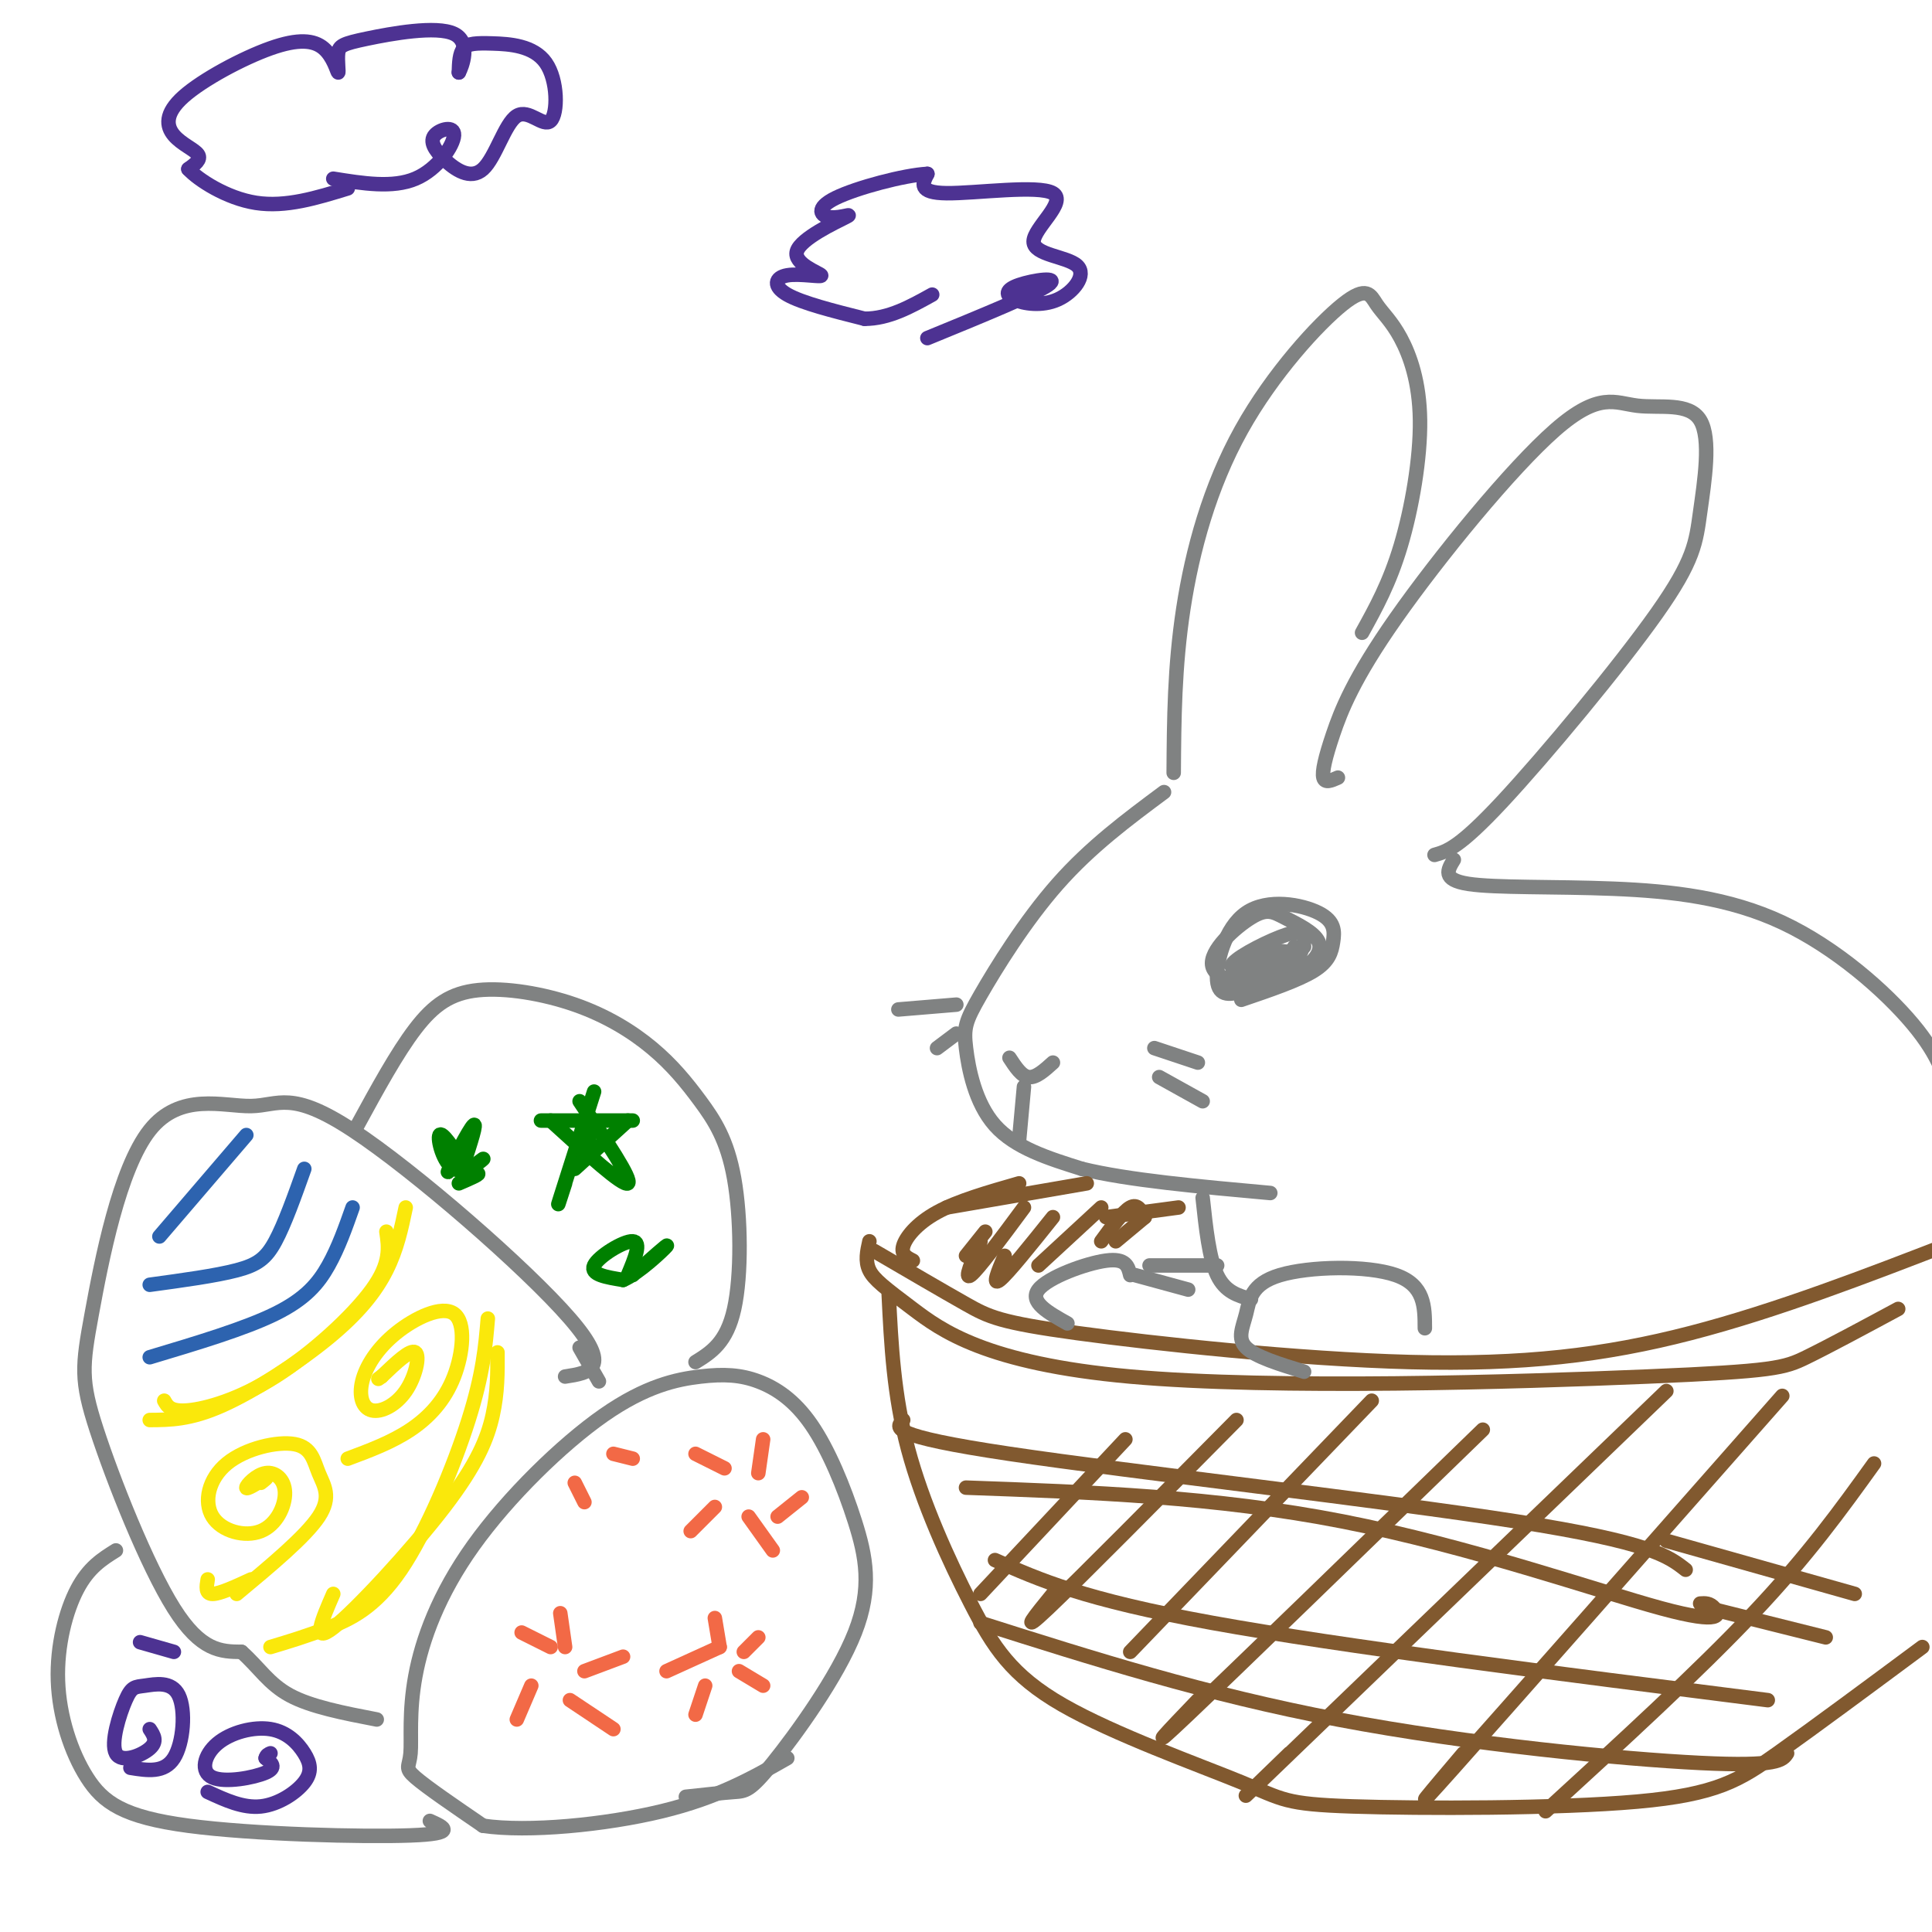 <svg viewBox='0 0 400 400' version='1.1' xmlns='http://www.w3.org/2000/svg' xmlns:xlink='http://www.w3.org/1999/xlink'><g fill='none' stroke='rgb(129,89,47)' stroke-width='3' stroke-linecap='round' stroke-linejoin='round'><path d='M181,259c7.142,4.169 14.284,8.338 19,11c4.716,2.662 7.006,3.817 23,6c15.994,2.183 45.691,5.396 69,6c23.309,0.604 40.231,-1.399 58,-6c17.769,-4.601 36.384,-11.801 55,-19'/><path d='M180,257c-0.460,2.050 -0.921,4.101 0,6c0.921,1.899 3.222,3.647 9,8c5.778,4.353 15.033,11.311 45,14c29.967,2.689 80.645,1.109 107,0c26.355,-1.109 28.387,-1.745 33,-4c4.613,-2.255 11.806,-6.127 19,-10'/><path d='M184,268c0.513,10.419 1.027,20.837 4,32c2.973,11.163 8.407,23.070 13,32c4.593,8.930 8.346,14.884 19,21c10.654,6.116 28.208,12.396 37,16c8.792,3.604 8.820,4.533 23,5c14.180,0.467 42.510,0.472 59,-1c16.490,-1.472 21.140,-4.421 29,-10c7.860,-5.579 18.930,-13.790 30,-22'/><path d='M187,294c-1.600,1.622 -3.200,3.244 22,7c25.200,3.756 77.200,9.644 105,14c27.800,4.356 31.400,7.178 35,10'/><path d='M200,308c25.845,0.929 51.690,1.857 78,7c26.310,5.143 53.083,14.500 66,18c12.917,3.500 11.976,1.143 11,0c-0.976,-1.143 -1.988,-1.071 -3,-1'/><path d='M206,323c9.167,4.083 18.333,8.167 45,13c26.667,4.833 70.833,10.417 115,16'/><path d='M203,336c23.311,7.400 46.622,14.800 74,20c27.378,5.200 58.822,8.200 75,9c16.178,0.800 17.089,-0.600 18,-2'/><path d='M388,303c-6.833,9.500 -13.667,19.000 -25,31c-11.333,12.000 -27.167,26.500 -43,41'/><path d='M369,289c-28.500,32.333 -57.000,64.667 -68,77c-11.000,12.333 -4.500,4.667 2,-3'/><path d='M345,288c-33.500,32.250 -67.000,64.500 -80,77c-13.000,12.500 -5.500,5.250 2,-2'/><path d='M307,296c-25.583,24.833 -51.167,49.667 -61,59c-9.833,9.333 -3.917,3.167 2,-3'/><path d='M284,290c0.000,0.000 -50.000,52.000 -50,52'/><path d='M256,294c-16.333,16.500 -32.667,33.000 -39,39c-6.333,6.000 -2.667,1.500 1,-3'/><path d='M233,298c0.000,0.000 -30.000,32.000 -30,32'/><path d='M345,319c0.000,0.000 39.000,11.000 39,11'/><path d='M354,333c0.000,0.000 24.000,6.000 24,6'/></g>
<g fill='none' stroke='rgb(128,130,130)' stroke-width='3' stroke-linecap='round' stroke-linejoin='round'><path d='M297,177c2.543,-0.719 5.086,-1.439 14,-11c8.914,-9.561 24.198,-27.964 32,-39c7.802,-11.036 8.123,-14.706 9,-21c0.877,-6.294 2.310,-15.212 0,-19c-2.310,-3.788 -8.362,-2.447 -13,-3c-4.638,-0.553 -7.862,-3.002 -17,5c-9.138,8.002 -24.192,26.454 -33,39c-8.808,12.546 -11.371,19.185 -13,24c-1.629,4.815 -2.322,7.804 -2,9c0.322,1.196 1.661,0.598 3,0'/><path d='M282,131c2.843,-5.133 5.685,-10.265 8,-18c2.315,-7.735 4.101,-18.071 4,-26c-0.101,-7.929 -2.090,-13.450 -4,-17c-1.910,-3.550 -3.741,-5.128 -5,-7c-1.259,-1.872 -1.946,-4.038 -7,0c-5.054,4.038 -14.476,14.279 -21,26c-6.524,11.721 -10.150,24.920 -12,37c-1.850,12.080 -1.925,23.040 -2,34'/><path d='M241,164c-7.596,5.646 -15.193,11.292 -22,19c-6.807,7.708 -12.825,17.478 -16,23c-3.175,5.522 -3.509,6.794 -3,11c0.509,4.206 1.860,11.344 6,16c4.140,4.656 11.070,6.828 18,9'/><path d='M224,242c9.500,2.333 24.250,3.667 39,5'/><path d='M209,219c1.250,1.917 2.500,3.833 4,4c1.500,0.167 3.250,-1.417 5,-3'/><path d='M212,225c0.000,0.000 -1.000,11.000 -1,11'/><path d='M257,207c5.902,-2.010 11.805,-4.019 15,-6c3.195,-1.981 3.683,-3.933 4,-6c0.317,-2.067 0.463,-4.250 -3,-6c-3.463,-1.750 -10.537,-3.067 -15,0c-4.463,3.067 -6.317,10.518 -6,14c0.317,3.482 2.805,2.995 6,2c3.195,-0.995 7.098,-2.497 11,-4'/><path d='M269,201c2.965,-1.712 4.878,-3.992 4,-6c-0.878,-2.008 -4.548,-3.742 -7,-5c-2.452,-1.258 -3.687,-2.038 -7,0c-3.313,2.038 -8.706,6.894 -8,10c0.706,3.106 7.510,4.462 12,3c4.490,-1.462 6.668,-5.742 7,-8c0.332,-2.258 -1.180,-2.492 -5,-1c-3.820,1.492 -9.949,4.712 -10,6c-0.051,1.288 5.974,0.644 12,0'/><path d='M267,200c2.134,-0.746 1.469,-2.612 -1,-3c-2.469,-0.388 -6.742,0.703 -8,2c-1.258,1.297 0.498,2.799 2,3c1.502,0.201 2.751,-0.900 4,-2'/><path d='M257,199c2.583,0.750 5.167,1.500 7,1c1.833,-0.500 2.917,-2.250 4,-4'/><path d='M257,200c0.000,0.000 13.000,-4.000 13,-4'/><path d='M198,208c0.000,0.000 -12.000,1.000 -12,1'/><path d='M198,214c0.000,0.000 -4.000,3.000 -4,3'/><path d='M239,217c0.000,0.000 9.000,3.000 9,3'/><path d='M240,223c0.000,0.000 9.000,5.000 9,5'/><path d='M301,178c-1.271,2.070 -2.542,4.140 3,5c5.542,0.860 17.898,0.509 30,1c12.102,0.491 23.951,1.825 35,7c11.049,5.175 21.300,14.193 27,21c5.700,6.807 6.850,11.404 8,16'/><path d='M404,228c2.000,3.667 3.000,4.833 4,6'/><path d='M295,275c-0.011,-4.455 -0.022,-8.909 -6,-11c-5.978,-2.091 -17.922,-1.818 -24,0c-6.078,1.818 -6.290,5.182 -7,8c-0.710,2.818 -1.917,5.091 0,7c1.917,1.909 6.959,3.455 12,5'/><path d='M234,264c-0.422,-1.778 -0.844,-3.556 -5,-3c-4.156,0.556 -12.044,3.444 -14,6c-1.956,2.556 2.022,4.778 6,7'/><path d='M249,248c0.667,6.250 1.333,12.500 3,16c1.667,3.500 4.333,4.250 7,5'/><path d='M238,262c0.000,0.000 14.000,0.000 14,0'/><path d='M235,264c0.000,0.000 11.000,3.000 11,3'/></g>
<g fill='none' stroke='rgb(129,89,47)' stroke-width='3' stroke-linecap='round' stroke-linejoin='round'><path d='M189,261c-1.244,-0.622 -2.489,-1.244 -2,-3c0.489,-1.756 2.711,-4.644 7,-7c4.289,-2.356 10.644,-4.178 17,-6'/><path d='M196,250c0.000,0.000 29.000,-5.000 29,-5'/><path d='M237,252c0.000,0.000 -6.000,5.000 -6,5'/><path d='M237,252c-0.750,-1.417 -1.500,-2.833 -3,-2c-1.500,0.833 -3.750,3.917 -6,7'/><path d='M228,250c0.000,0.000 -13.000,12.000 -13,12'/><path d='M218,252c-4.667,5.833 -9.333,11.667 -11,13c-1.667,1.333 -0.333,-1.833 1,-5'/><path d='M212,250c-4.750,6.417 -9.500,12.833 -11,14c-1.500,1.167 0.250,-2.917 2,-7'/><path d='M204,255c0.000,0.000 -4.000,5.000 -4,5'/><path d='M229,252c0.000,0.000 15.000,-2.000 15,-2'/></g>
<g fill='none' stroke='rgb(128,130,130)' stroke-width='3' stroke-linecap='round' stroke-linejoin='round'><path d='M142,372c3.822,-0.414 7.644,-0.828 10,-1c2.356,-0.172 3.247,-0.102 8,-6c4.753,-5.898 13.369,-17.765 17,-27c3.631,-9.235 2.278,-15.838 0,-23c-2.278,-7.162 -5.480,-14.881 -9,-20c-3.520,-5.119 -7.358,-7.637 -11,-9c-3.642,-1.363 -7.090,-1.570 -12,-1c-4.910,0.570 -11.284,1.918 -20,8c-8.716,6.082 -19.775,16.898 -27,27c-7.225,10.102 -10.617,19.491 -12,27c-1.383,7.509 -0.757,13.137 -1,16c-0.243,2.863 -1.355,2.961 1,5c2.355,2.039 8.178,6.020 14,10'/><path d='M100,378c9.244,1.378 25.356,-0.178 37,-3c11.644,-2.822 18.822,-6.911 26,-11'/><path d='M117,285c5.028,-0.773 10.055,-1.547 1,-12c-9.055,-10.453 -32.194,-30.587 -45,-39c-12.806,-8.413 -15.281,-5.105 -21,-5c-5.719,0.105 -14.682,-2.991 -21,5c-6.318,7.991 -9.993,27.070 -12,38c-2.007,10.930 -2.348,13.712 1,24c3.348,10.288 10.385,28.082 16,37c5.615,8.918 9.807,8.959 14,9'/><path d='M50,342c3.600,3.178 5.600,6.622 10,9c4.400,2.378 11.200,3.689 18,5'/><path d='M120,279c0.000,0.000 4.000,7.000 4,7'/><path d='M144,282c3.225,-2.005 6.451,-4.010 8,-11c1.549,-6.990 1.423,-18.967 0,-27c-1.423,-8.033 -4.143,-12.124 -7,-16c-2.857,-3.876 -5.851,-7.539 -10,-11c-4.149,-3.461 -9.452,-6.722 -16,-9c-6.548,-2.278 -14.340,-3.575 -20,-3c-5.660,0.575 -9.189,3.021 -13,8c-3.811,4.979 -7.906,12.489 -12,20'/><path d='M24,321c-2.820,1.761 -5.640,3.521 -8,8c-2.360,4.479 -4.259,11.675 -4,19c0.259,7.325 2.678,14.778 6,20c3.322,5.222 7.548,8.214 21,10c13.452,1.786 36.129,2.368 46,2c9.871,-0.368 6.935,-1.684 4,-3'/></g>
<g fill='none' stroke='rgb(250,232,11)' stroke-width='3' stroke-linecap='round' stroke-linejoin='round'><path d='M103,280c0.024,4.131 0.048,8.262 -1,13c-1.048,4.738 -3.167,10.083 -10,19c-6.833,8.917 -18.381,21.405 -23,25c-4.619,3.595 -2.310,-1.702 0,-7'/><path d='M101,273c-0.482,5.702 -0.964,11.405 -4,21c-3.036,9.595 -8.625,23.083 -14,31c-5.375,7.917 -10.536,10.262 -15,12c-4.464,1.738 -8.232,2.869 -12,4'/><path d='M80,255c0.488,3.256 0.976,6.512 -3,12c-3.976,5.488 -12.417,13.208 -20,18c-7.583,4.792 -14.310,6.655 -18,7c-3.690,0.345 -4.345,-0.827 -5,-2'/><path d='M84,250c-0.899,4.310 -1.798,8.619 -4,13c-2.202,4.381 -5.708,8.833 -12,14c-6.292,5.167 -15.369,11.048 -22,14c-6.631,2.952 -10.815,2.976 -15,3'/><path d='M72,302c4.557,-1.699 9.115,-3.398 13,-6c3.885,-2.602 7.099,-6.106 9,-11c1.901,-4.894 2.490,-11.178 0,-13c-2.490,-1.822 -8.060,0.817 -12,4c-3.940,3.183 -6.252,6.911 -7,10c-0.748,3.089 0.068,5.539 2,6c1.932,0.461 4.982,-1.068 7,-4c2.018,-2.932 3.005,-7.266 2,-8c-1.005,-0.734 -4.003,2.133 -7,5'/><path d='M79,285c-1.167,0.833 -0.583,0.417 0,0'/><path d='M49,330c7.136,-5.937 14.271,-11.873 17,-16c2.729,-4.127 1.050,-6.444 0,-9c-1.050,-2.556 -1.472,-5.351 -5,-6c-3.528,-0.649 -10.161,0.849 -14,4c-3.839,3.151 -4.885,7.957 -3,11c1.885,3.043 6.701,4.324 10,3c3.299,-1.324 5.080,-5.252 5,-8c-0.080,-2.748 -2.022,-4.317 -4,-4c-1.978,0.317 -3.994,2.519 -4,3c-0.006,0.481 1.997,-0.760 4,-2'/><path d='M55,306c0.500,-0.167 -0.250,0.417 -1,1'/><path d='M52,327c-3.250,1.500 -6.500,3.000 -8,3c-1.500,0.000 -1.250,-1.500 -1,-3'/></g>
<g fill='none' stroke='rgb(242,105,70)' stroke-width='3' stroke-linecap='round' stroke-linejoin='round'><path d='M150,304c0.000,0.000 -6.000,-3.000 -6,-3'/><path d='M148,312c0.000,0.000 -5.000,5.000 -5,5'/><path d='M155,314c0.000,0.000 5.000,7.000 5,7'/><path d='M161,314c0.000,0.000 5.000,-4.000 5,-4'/><path d='M157,305c0.000,0.000 1.000,-7.000 1,-7'/><path d='M114,341c0.000,0.000 -6.000,-3.000 -6,-3'/><path d='M110,349c0.000,0.000 -3.000,7.000 -3,7'/><path d='M118,352c0.000,0.000 9.000,6.000 9,6'/><path d='M121,346c0.000,0.000 8.000,-3.000 8,-3'/><path d='M117,341c0.000,0.000 -1.000,-7.000 -1,-7'/><path d='M149,341c0.000,0.000 -1.000,-6.000 -1,-6'/><path d='M149,341c0.000,0.000 -11.000,5.000 -11,5'/><path d='M154,342c0.000,0.000 3.000,-3.000 3,-3'/><path d='M146,349c0.000,0.000 -2.000,6.000 -2,6'/><path d='M153,346c0.000,0.000 5.000,3.000 5,3'/><path d='M119,307c0.000,0.000 2.000,4.000 2,4'/><path d='M127,301c0.000,0.000 4.000,1.000 4,1'/></g>
<g fill='none' stroke='rgb(45,99,175)' stroke-width='3' stroke-linecap='round' stroke-linejoin='round'><path d='M73,250c-1.467,4.156 -2.933,8.311 -5,12c-2.067,3.689 -4.733,6.911 -11,10c-6.267,3.089 -16.133,6.044 -26,9'/><path d='M63,242c-2.044,5.733 -4.089,11.467 -6,15c-1.911,3.533 -3.689,4.867 -8,6c-4.311,1.133 -11.156,2.067 -18,3'/><path d='M51,235c0.000,0.000 -18.000,21.000 -18,21'/></g>
<g fill='none' stroke='rgb(0,128,0)' stroke-width='3' stroke-linecap='round' stroke-linejoin='round'><path d='M123,226c-3.000,9.417 -6.000,18.833 -7,22c-1.000,3.167 0.000,0.083 1,-3'/><path d='M119,242c0.000,0.000 11.000,-10.000 11,-10'/><path d='M131,232c0.000,0.000 -19.000,0.000 -19,0'/><path d='M114,232c7.500,6.833 15.000,13.667 16,13c1.000,-0.667 -4.500,-8.833 -10,-17'/><path d='M121,234c0.000,0.000 1.000,2.000 1,2'/><path d='M96,241c1.444,-4.444 2.889,-8.889 2,-8c-0.889,0.889 -4.111,7.111 -5,9c-0.889,1.889 0.556,-0.556 2,-3'/><path d='M96,241c-2.250,-3.405 -4.500,-6.810 -5,-6c-0.500,0.810 0.750,5.833 3,7c2.250,1.167 5.500,-1.524 6,-2c0.500,-0.476 -1.750,1.262 -4,3'/><path d='M96,243c0.222,0.378 2.778,-0.178 3,0c0.222,0.178 -1.889,1.089 -4,2'/><path d='M130,264c1.444,-3.444 2.889,-6.889 1,-7c-1.889,-0.111 -7.111,3.111 -8,5c-0.889,1.889 2.556,2.444 6,3'/><path d='M129,265c3.244,-1.356 8.356,-6.244 9,-7c0.644,-0.756 -3.178,2.622 -7,6'/></g>
<g fill='none' stroke='rgb(77,50,146)' stroke-width='3' stroke-linecap='round' stroke-linejoin='round'><path d='M27,366c3.502,0.566 7.005,1.132 9,-2c1.995,-3.132 2.484,-9.961 1,-13c-1.484,-3.039 -4.939,-2.287 -7,-2c-2.061,0.287 -2.728,0.108 -4,3c-1.272,2.892 -3.150,8.856 -2,11c1.150,2.144 5.329,0.470 7,-1c1.671,-1.470 0.836,-2.735 0,-4'/><path d='M43,371c3.665,1.695 7.330,3.390 11,3c3.670,-0.390 7.344,-2.866 9,-5c1.656,-2.134 1.293,-3.926 0,-6c-1.293,-2.074 -3.518,-4.432 -7,-5c-3.482,-0.568 -8.222,0.652 -11,3c-2.778,2.348 -3.594,5.825 -1,7c2.594,1.175 8.598,0.050 11,-1c2.402,-1.050 1.201,-2.025 0,-3'/><path d='M55,364c0.167,-0.667 0.583,-0.833 1,-1'/><path d='M29,340c0.000,0.000 7.000,2.000 7,2'/><path d='M69,37c6.156,0.990 12.312,1.980 17,0c4.688,-1.980 7.909,-6.930 8,-9c0.091,-2.070 -2.950,-1.261 -4,0c-1.050,1.261 -0.111,2.972 2,5c2.111,2.028 5.395,4.372 8,2c2.605,-2.372 4.530,-9.459 7,-11c2.470,-1.541 5.485,2.463 7,1c1.515,-1.463 1.530,-8.392 -1,-12c-2.530,-3.608 -7.604,-3.894 -11,-4c-3.396,-0.106 -5.113,-0.030 -6,1c-0.887,1.030 -0.943,3.015 -1,5'/><path d='M95,15c0.612,-1.073 2.643,-6.255 -1,-8c-3.643,-1.745 -12.958,-0.051 -18,1c-5.042,1.051 -5.811,1.461 -6,3c-0.189,1.539 0.200,4.207 0,4c-0.200,-0.207 -0.990,-3.290 -3,-5c-2.010,-1.710 -5.240,-2.047 -11,0c-5.760,2.047 -14.049,6.476 -18,10c-3.951,3.524 -3.564,6.141 -2,8c1.564,1.859 4.304,2.960 5,4c0.696,1.040 -0.652,2.020 -2,3'/><path d='M39,35c1.956,2.156 7.844,6.044 14,7c6.156,0.956 12.578,-1.022 19,-3'/><path d='M192,70c11.158,-4.572 22.315,-9.144 25,-11c2.685,-1.856 -3.104,-0.996 -6,0c-2.896,0.996 -2.900,2.127 -1,3c1.900,0.873 5.705,1.488 9,0c3.295,-1.488 6.079,-5.078 4,-7c-2.079,-1.922 -9.021,-2.175 -9,-5c0.021,-2.825 7.006,-8.222 4,-10c-3.006,-1.778 -16.002,0.063 -22,0c-5.998,-0.063 -4.999,-2.032 -4,-4'/><path d='M192,36c-4.761,0.247 -14.665,2.863 -19,5c-4.335,2.137 -3.101,3.795 -1,4c2.101,0.205 5.070,-1.044 3,0c-2.070,1.044 -9.179,4.382 -10,7c-0.821,2.618 4.646,4.516 5,5c0.354,0.484 -4.405,-0.447 -7,0c-2.595,0.447 -3.027,2.270 0,4c3.027,1.730 9.514,3.365 16,5'/><path d='M179,66c5.000,0.000 9.500,-2.500 14,-5'/></g>
</svg>